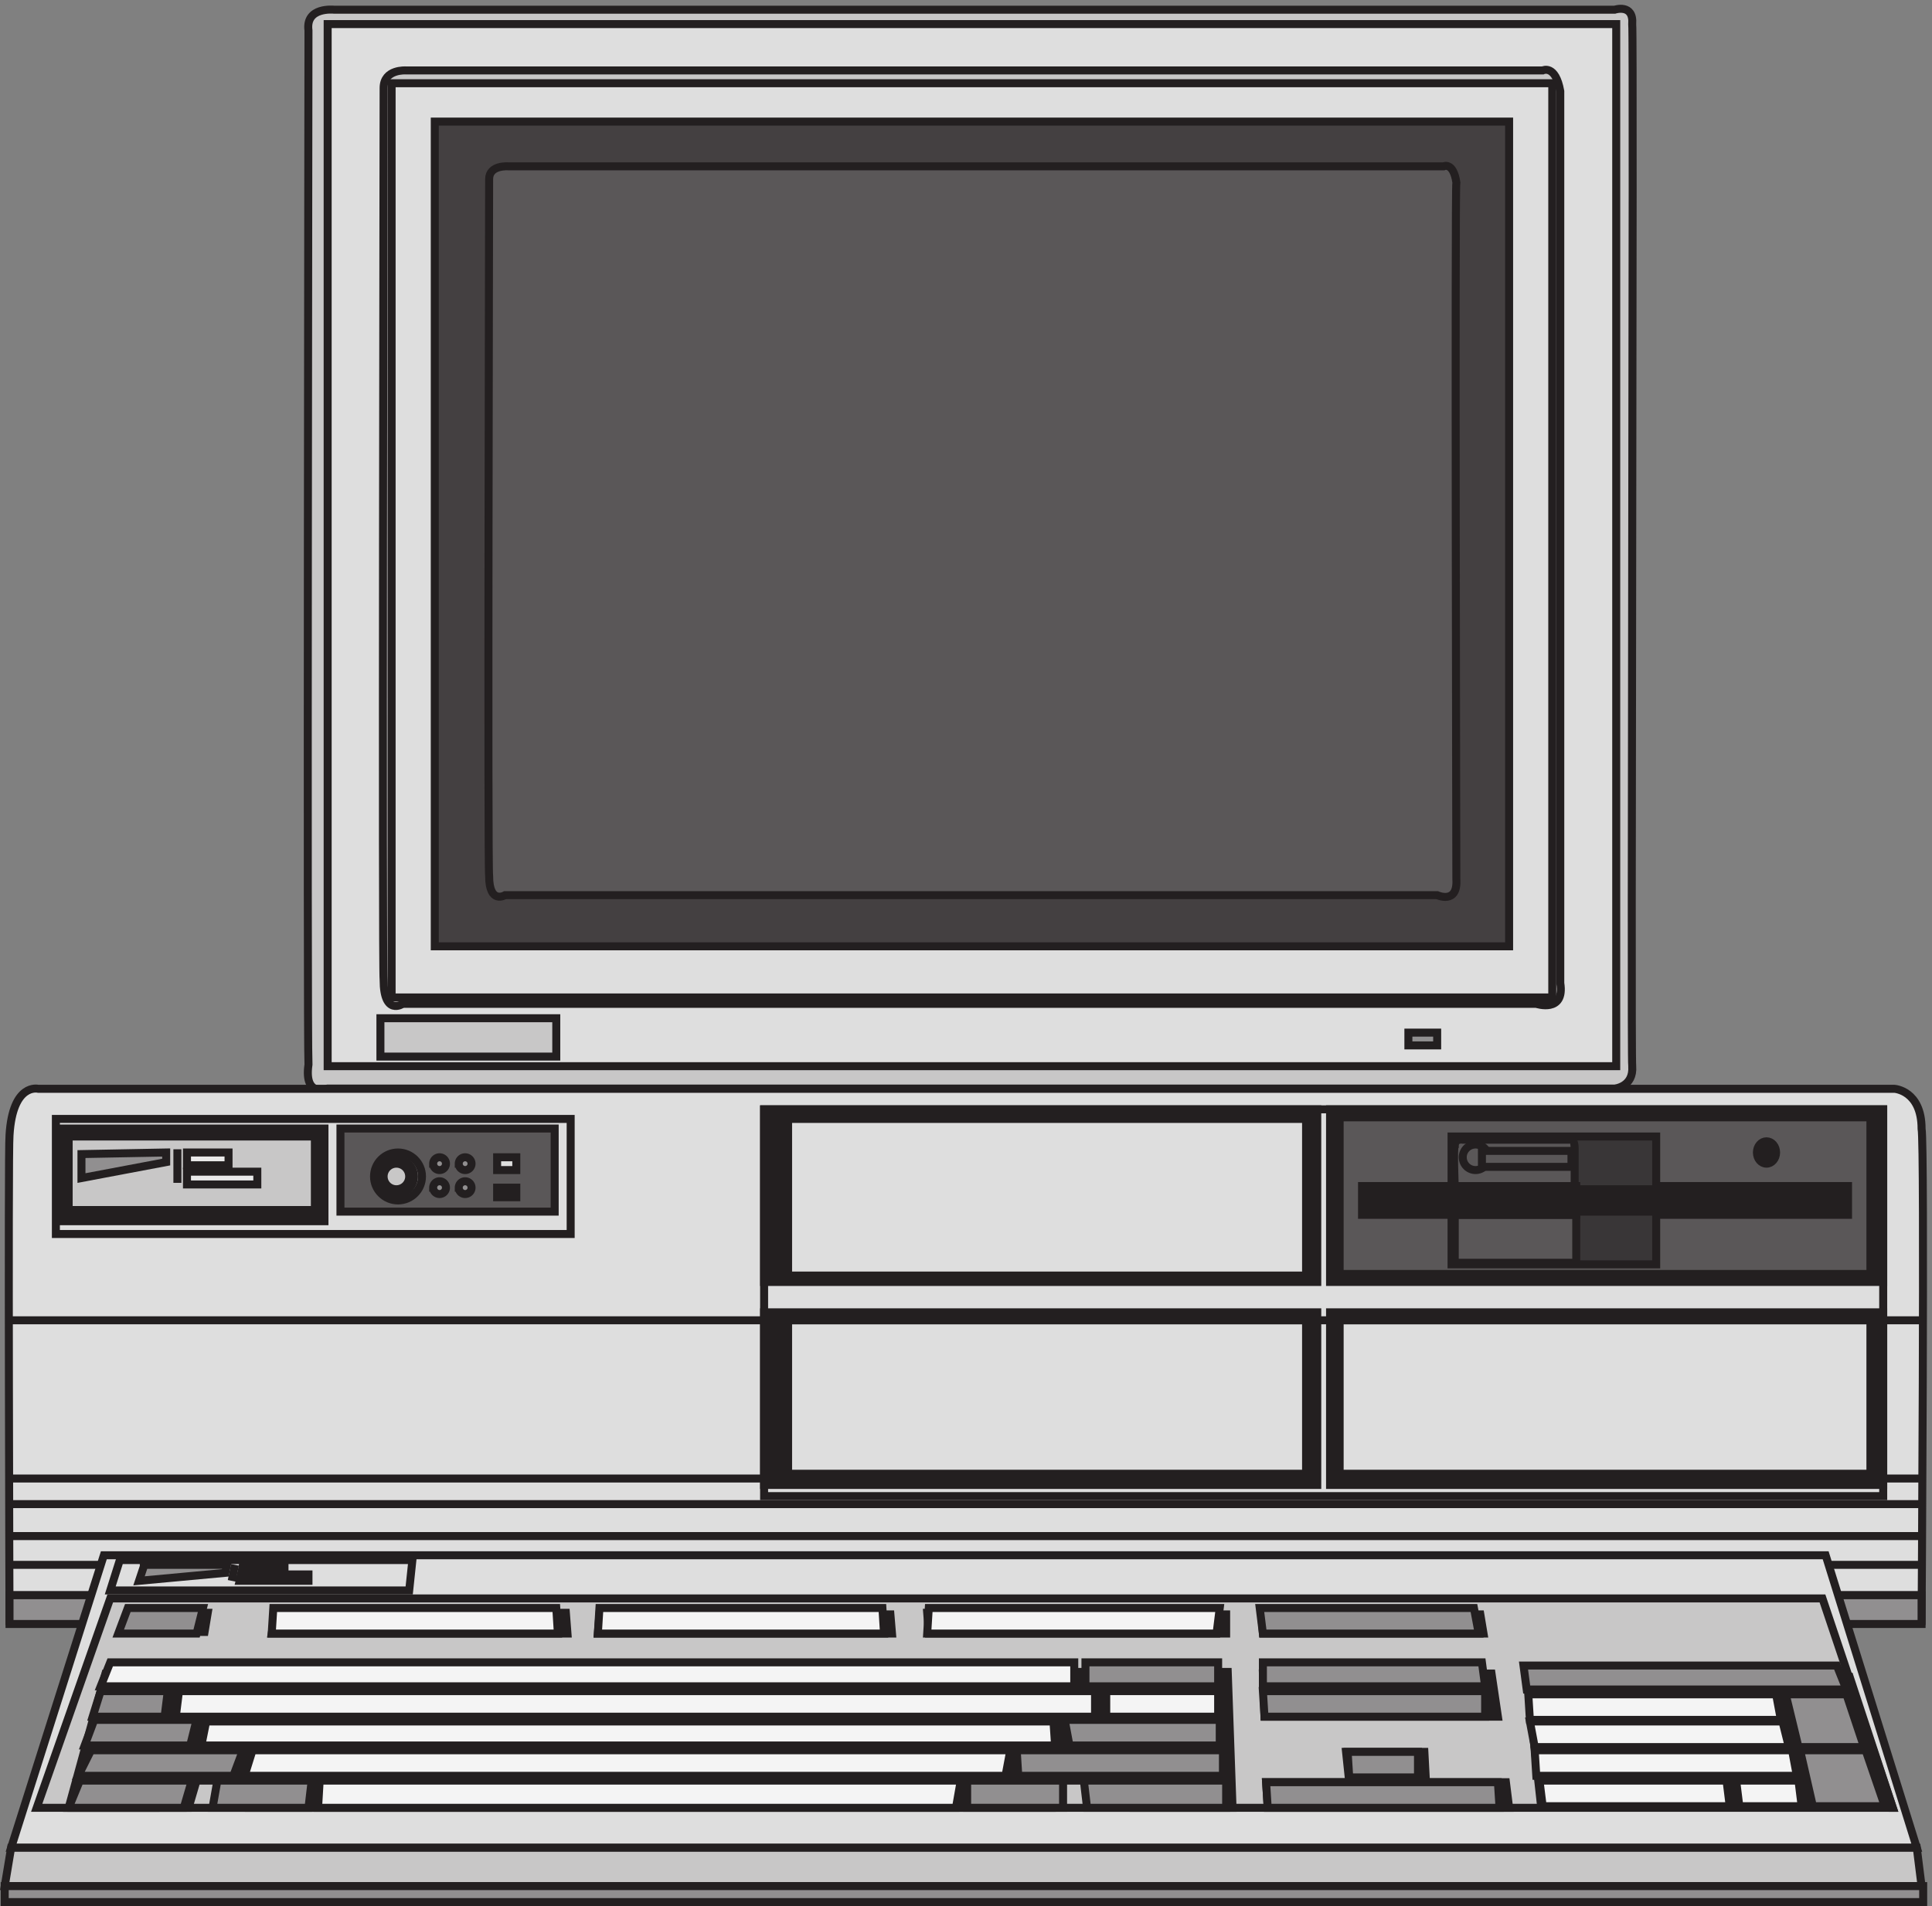<svg xmlns="http://www.w3.org/2000/svg" xml:space="preserve" width="241.09" height="237.918"><rect width="100%" height="100%" fill="#808080" stroke="none"/><path d="M312.332 1779.79s-27 3-24-19.5c0-28.5-1.5-940.501 0-970.501-4.5-31.5 18-22.5 18-22.5H1513.84s18 1.5 16.5 21c-1.5 7.5 1.5 967.501 0 978.001 1.5 19.5-16.5 13.5-16.5 13.5H313.832" style="fill:#c8c7c7;fill-opacity:1;fill-rule:evenodd;stroke:none" transform="matrix(.133 0 0 -.133 .146 237.924)"/><path d="M312.332 1779.79s-27 3-24-19.5c0-28.5-1.5-940.501 0-970.501-4.5-31.5 18-22.5 18-22.5H1513.84s18 1.5 16.5 21c-1.5 7.5 1.5 967.501 0 978.001 1.5 19.5-16.5 13.5-16.5 13.5H313.832Z" style="fill:none;stroke:#231f20;stroke-width:7.5;stroke-linecap:butt;stroke-linejoin:miter;stroke-miterlimit:10;stroke-dasharray:none;stroke-opacity:1" transform="matrix(.133 0 0 -.133 .146 237.924)"/><path d="M306.332 1766.29H1515.33V788.289H306.332v978.001" style="fill:#dedede;fill-opacity:1;fill-rule:evenodd;stroke:none" transform="matrix(.133 0 0 -.133 .146 237.924)"/><path d="M306.332 1766.29H1515.33V788.289H306.332Z" style="fill:none;stroke:#231f20;stroke-width:7.5;stroke-linecap:butt;stroke-linejoin:miter;stroke-miterlimit:10;stroke-dasharray:none;stroke-opacity:1" transform="matrix(.133 0 0 -.133 .146 237.924)"/><path d="M379.832 1722.8s-21 1.5-21-16.5c0-34.5-1.5-825.003 0-837.003 0-34.5 18-22.5 18-22.5H1440.34s27-9 22.5 19.5V1703.3c-4.5 25.5-16.5 19.5-16.5 19.5H391.832" style="fill:#c8c7c7;fill-opacity:1;fill-rule:evenodd;stroke:none" transform="matrix(.133 0 0 -.133 .146 237.924)"/><path d="M379.832 1722.8s-21 1.5-21-16.5c0-34.5-1.5-825.003 0-837.003 0-34.5 18-22.5 18-22.5H1440.34s27-9 22.5 19.5V1703.3c-4.5 25.5-16.5 19.5-16.5 19.5H391.832Z" style="fill:none;stroke:#231f20;stroke-width:7.5;stroke-linecap:butt;stroke-linejoin:miter;stroke-miterlimit:10;stroke-dasharray:none;stroke-opacity:1" transform="matrix(.133 0 0 -.133 .146 237.924)"/><path d="M366.332 1710.79H1455.33V852.789H366.332v858.001" style="fill:#dedede;fill-opacity:1;fill-rule:evenodd;stroke:none" transform="matrix(.133 0 0 -.133 .146 237.924)"/><path d="M366.332 1710.79H1455.33V852.789H366.332Z" style="fill:none;stroke:#231f20;stroke-width:7.5;stroke-linecap:butt;stroke-linejoin:miter;stroke-miterlimit:10;stroke-dasharray:none;stroke-opacity:1" transform="matrix(.133 0 0 -.133 .146 237.924)"/><path d="M406.832 1674.79H1414.83V900.789H406.832v774.001" style="fill:#444041;fill-opacity:1;fill-rule:evenodd;stroke:none" transform="matrix(.133 0 0 -.133 .146 237.924)"/><path d="M406.832 1674.79H1414.83V900.789H406.832Z" style="fill:none;stroke:#231f20;stroke-width:7.5;stroke-linecap:butt;stroke-linejoin:miter;stroke-miterlimit:10;stroke-dasharray:none;stroke-opacity:1" transform="matrix(.133 0 0 -.133 .146 237.924)"/><path d="M355.832 833.293h165v-36h-165v36" style="fill:#c8c7c7;fill-opacity:1;fill-rule:evenodd;stroke:none" transform="matrix(.133 0 0 -.133 .146 237.924)"/><path d="M355.832 833.293h165v-36h-165z" style="fill:none;stroke:#231f20;stroke-width:7.5;stroke-linecap:butt;stroke-linejoin:miter;stroke-miterlimit:10;stroke-dasharray:none;stroke-opacity:1" transform="matrix(.133 0 0 -.133 .146 237.924)"/><path d="M1320.33 819.793h27v-12h-27v12" style="fill:#918f90;fill-opacity:1;fill-rule:evenodd;stroke:none" transform="matrix(.133 0 0 -.133 .146 237.924)"/><path d="M1320.33 819.793h27v-12h-27z" style="fill:none;stroke:#231f20;stroke-width:7.5;stroke-linecap:butt;stroke-linejoin:miter;stroke-miterlimit:10;stroke-dasharray:none;stroke-opacity:1" transform="matrix(.133 0 0 -.133 .146 237.924)"/><path d="M475.832 1632.79s-18 1.5-18-12c0-28.5-1.5-645.001 0-653.997 0-27.004 15-18 15-18h874.508s19.5-9.004 18 15c0 4.496-1.5 649.497 0 653.997-3 19.5-12 15-12 15H483.332" style="fill:#5a5758;fill-opacity:1;fill-rule:evenodd;stroke:none" transform="matrix(.133 0 0 -.133 .146 237.924)"/><path d="M475.832 1632.79s-18 1.5-18-12c0-28.5-1.5-645.001 0-653.997 0-27.004 15-18 15-18h874.508s19.5-9.004 18 15c0 4.496-1.5 649.497 0 653.997-3 19.5-12 15-12 15H483.332Z" style="fill:none;stroke:#231f20;stroke-width:7.5;stroke-linecap:butt;stroke-linejoin:miter;stroke-miterlimit:10;stroke-dasharray:none;stroke-opacity:1" transform="matrix(.133 0 0 -.133 .146 237.924)"/><path d="M34.832 767.066s-24 6-27-43.5c-1.5-15 0-456 0-456H1801.84s3 447 0 462c0 36-25.5 37.5-25.5 37.5H57.332" style="fill:#dedede;fill-opacity:1;fill-rule:evenodd;stroke:none" transform="matrix(.133 0 0 -.133 .146 237.924)"/><path d="M34.832 767.066s-24 6-27-43.5c-1.5-15 0-456 0-456H1801.84s3 447 0 462c0 36-25.5 37.5-25.5 37.5H57.332Z" style="fill:none;stroke:#231f20;stroke-width:7.5;stroke-linecap:butt;stroke-linejoin:miter;stroke-miterlimit:10;stroke-dasharray:none;stroke-opacity:1" transform="matrix(.133 0 0 -.133 .146 237.924)"/><path d="M715.832 747.793H1765.83v-363H715.832v363" style="fill:#dedede;fill-opacity:1;fill-rule:evenodd;stroke:none" transform="matrix(.133 0 0 -.133 .146 237.924)"/><path d="M715.832 747.793H1765.83v-363H715.832Z" style="fill:none;stroke:#231f20;stroke-width:7.5;stroke-linecap:butt;stroke-linejoin:miter;stroke-miterlimit:10;stroke-dasharray:none;stroke-opacity:1" transform="matrix(.133 0 0 -.133 .146 237.924)"/><path d="M715.832 747.793h518.998v-162H715.832v162" style="fill:#231f20;fill-opacity:1;fill-rule:evenodd;stroke:none" transform="matrix(.133 0 0 -.133 .146 237.924)"/><path d="M715.832 747.793h518.998v-162H715.832Z" style="fill:none;stroke:#231f20;stroke-width:7.5;stroke-linecap:butt;stroke-linejoin:miter;stroke-miterlimit:10;stroke-dasharray:none;stroke-opacity:1" transform="matrix(.133 0 0 -.133 .146 237.924)"/><path d="M715.832 557.293h518.998v-162H715.832v162" style="fill:#231f20;fill-opacity:1;fill-rule:evenodd;stroke:none" transform="matrix(.133 0 0 -.133 .146 237.924)"/><path d="M715.832 557.293h518.998v-162H715.832Z" style="fill:none;stroke:#231f20;stroke-width:7.5;stroke-linecap:butt;stroke-linejoin:miter;stroke-miterlimit:10;stroke-dasharray:none;stroke-opacity:1" transform="matrix(.133 0 0 -.133 .146 237.924)"/><path d="M1246.83 557.293h519v-162h-519v162" style="fill:#231f20;fill-opacity:1;fill-rule:evenodd;stroke:none" transform="matrix(.133 0 0 -.133 .146 237.924)"/><path d="M1246.83 557.293h519v-162h-519z" style="fill:none;stroke:#231f20;stroke-width:7.5;stroke-linecap:butt;stroke-linejoin:miter;stroke-miterlimit:10;stroke-dasharray:none;stroke-opacity:1" transform="matrix(.133 0 0 -.133 .146 237.924)"/><path d="M1246.83 747.793h519v-162h-519v162" style="fill:#231f20;fill-opacity:1;fill-rule:evenodd;stroke:none" transform="matrix(.133 0 0 -.133 .146 237.924)"/><path d="M1246.83 747.793h519v-162h-519z" style="fill:none;stroke:#231f20;stroke-width:7.5;stroke-linecap:butt;stroke-linejoin:miter;stroke-miterlimit:10;stroke-dasharray:none;stroke-opacity:1" transform="matrix(.133 0 0 -.133 .146 237.924)"/><path d="M1255.83 549.793h498v-144h-498v144" style="fill:#dedede;fill-opacity:1;fill-rule:evenodd;stroke:none" transform="matrix(.133 0 0 -.133 .146 237.924)"/><path d="M1255.83 549.793h498v-144h-498z" style="fill:none;stroke:#231f20;stroke-width:7.5;stroke-linecap:butt;stroke-linejoin:miter;stroke-miterlimit:10;stroke-dasharray:none;stroke-opacity:1" transform="matrix(.133 0 0 -.133 .146 237.924)"/><path d="M738.332 549.793h485.998v-144H738.332v144" style="fill:#dedede;fill-opacity:1;fill-rule:evenodd;stroke:none" transform="matrix(.133 0 0 -.133 .146 237.924)"/><path d="M738.332 549.793h485.998v-144H738.332Z" style="fill:none;stroke:#231f20;stroke-width:7.5;stroke-linecap:butt;stroke-linejoin:miter;stroke-miterlimit:10;stroke-dasharray:none;stroke-opacity:1" transform="matrix(.133 0 0 -.133 .146 237.924)"/><path d="M738.332 738.793h485.998v-147H738.332v147" style="fill:#dedede;fill-opacity:1;fill-rule:evenodd;stroke:none" transform="matrix(.133 0 0 -.133 .146 237.924)"/><path d="M738.332 738.793h485.998v-147H738.332Z" style="fill:none;stroke:#231f20;stroke-width:7.5;stroke-linecap:butt;stroke-linejoin:miter;stroke-miterlimit:10;stroke-dasharray:none;stroke-opacity:1" transform="matrix(.133 0 0 -.133 .146 237.924)"/><path d="M1255.83 740.293h498v-147h-498v147" style="fill:#5a5758;fill-opacity:1;fill-rule:evenodd;stroke:none" transform="matrix(.133 0 0 -.133 .146 237.924)"/><path d="M1255.83 740.293h498v-147h-498zm-1204.498-1.5h483v-108h-483z" style="fill:none;stroke:#231f20;stroke-width:7.5;stroke-linecap:butt;stroke-linejoin:miter;stroke-miterlimit:10;stroke-dasharray:none;stroke-opacity:1" transform="matrix(.133 0 0 -.133 .146 237.924)"/><path d="M1276.83 675.793h456v-27h-456v27" style="fill:#231f20;fill-opacity:1;fill-rule:evenodd;stroke:none" transform="matrix(.133 0 0 -.133 .146 237.924)"/><path d="M1276.83 675.793h456v-27h-456z" style="fill:none;stroke:#231f20;stroke-width:7.5;stroke-linecap:butt;stroke-linejoin:miter;stroke-miterlimit:10;stroke-dasharray:none;stroke-opacity:1" transform="matrix(.133 0 0 -.133 .146 237.924)"/><path d="M1665.33 707.293c0-5.801-4.03-10.5-9-10.5s-9 4.699-9 10.5 4.03 10.5 9 10.5 9-4.699 9-10.5" style="fill:#231f20;fill-opacity:1;fill-rule:evenodd;stroke:none" transform="matrix(.133 0 0 -.133 .146 237.924)"/><path d="M1665.33 707.293c0-5.801-4.03-10.5-9-10.5s-9 4.699-9 10.5 4.03 10.5 9 10.5 9-4.699 9-10.5z" style="fill:none;stroke:#231f20;stroke-width:7.5;stroke-linecap:butt;stroke-linejoin:miter;stroke-miterlimit:10;stroke-dasharray:none;stroke-opacity:1" transform="matrix(.133 0 0 -.133 .146 237.924)"/><path d="M1360.83 722.293h192v-120h-192v120" style="fill:#393637;fill-opacity:1;fill-rule:evenodd;stroke:none" transform="matrix(.133 0 0 -.133 .146 237.924)"/><path d="M1360.83 722.293h192v-120h-192z" style="fill:none;stroke:#231f20;stroke-width:7.5;stroke-linecap:butt;stroke-linejoin:miter;stroke-miterlimit:10;stroke-dasharray:none;stroke-opacity:1" transform="matrix(.133 0 0 -.133 .146 237.924)"/><path d="M1363.83 648.793h114v-45h-114v45" style="fill:#5a5758;fill-opacity:1;fill-rule:evenodd;stroke:none" transform="matrix(.133 0 0 -.133 .146 237.924)"/><path d="M1363.83 648.793h114v-45h-114z" style="fill:none;stroke:#231f20;stroke-width:7.5;stroke-linecap:butt;stroke-linejoin:miter;stroke-miterlimit:10;stroke-dasharray:none;stroke-opacity:1" transform="matrix(.133 0 0 -.133 .146 237.924)"/><path d="M1360.83 675.793h117v-27h-117v27" style="fill:#231f20;fill-opacity:1;fill-rule:evenodd;stroke:none" transform="matrix(.133 0 0 -.133 .146 237.924)"/><path d="M1360.83 675.793h117v-27h-117z" style="fill:none;stroke:#231f20;stroke-width:7.5;stroke-linecap:butt;stroke-linejoin:miter;stroke-miterlimit:10;stroke-dasharray:none;stroke-opacity:1" transform="matrix(.133 0 0 -.133 .146 237.924)"/><path d="M1476.33 672.793h75v-21h-75v21" style="fill:#231f20;fill-opacity:1;fill-rule:evenodd;stroke:none" transform="matrix(.133 0 0 -.133 .146 237.924)"/><path d="M1476.33 672.793h75v-21h-75z" style="fill:none;stroke:#231f20;stroke-width:7.5;stroke-linecap:butt;stroke-linejoin:miter;stroke-miterlimit:10;stroke-dasharray:none;stroke-opacity:1" transform="matrix(.133 0 0 -.133 .146 237.924)"/><path d="M1371.34 719.293s-7.5 1.5-7.5-6c-1.5-1.5 0-37.5 0-37.5h112.5v34.5c0 13.5-6 9-6 9h-94.5" style="fill:#5a5758;fill-opacity:1;fill-rule:evenodd;stroke:none" transform="matrix(.133 0 0 -.133 .146 237.924)"/><path d="M1371.34 719.293s-7.5 1.5-7.5-6c-1.5-1.5 0-37.5 0-37.5h112.5v34.5c0 13.5-6 9-6 9h-94.5z" style="fill:none;stroke:#231f20;stroke-width:7.5;stroke-linecap:butt;stroke-linejoin:miter;stroke-miterlimit:10;stroke-dasharray:none;stroke-opacity:1" transform="matrix(.133 0 0 -.133 .146 237.924)"/><path d="M1395.33 702.793c0-6.629-5.37-12-12-12s-12 5.371-12 12 5.37 12 12 12 12-5.371 12-12" style="fill:#5a5758;fill-opacity:1;fill-rule:evenodd;stroke:none" transform="matrix(.133 0 0 -.133 .146 237.924)"/><path d="M1395.33 702.793c0-6.629-5.37-12-12-12s-12 5.371-12 12 5.37 12 12 12 12-5.371 12-12z" style="fill:none;stroke:#231f20;stroke-width:7.5;stroke-linecap:butt;stroke-linejoin:miter;stroke-miterlimit:10;stroke-dasharray:none;stroke-opacity:1" transform="matrix(.133 0 0 -.133 .146 237.924)"/><path d="M1389.33 708.793h84v-15h-84v15" style="fill:#5a5758;fill-opacity:1;fill-rule:evenodd;stroke:none" transform="matrix(.133 0 0 -.133 .146 237.924)"/><path d="M1389.33 708.793h84v-15h-84zm-1381.498-159H1804.83M7.832 401.293h708m1048.498 0h37.5m-1793.998-24H1801.83m-1793.998-30H1801.83m-1793.998-27H1801.83M7.832 291.793H1801.83" style="fill:none;stroke:#231f20;stroke-width:7.5;stroke-linecap:butt;stroke-linejoin:miter;stroke-miterlimit:10;stroke-dasharray:none;stroke-opacity:1" transform="matrix(.133 0 0 -.133 .146 237.924)"/><path d="M7.832 291.793H1801.83v-27H7.832v27" style="fill:#918f90;fill-opacity:1;fill-rule:evenodd;stroke:none" transform="matrix(.133 0 0 -.133 .146 237.924)"/><path d="M7.832 291.793H1801.83v-27H7.832Z" style="fill:none;stroke:#231f20;stroke-width:7.5;stroke-linecap:butt;stroke-linejoin:miter;stroke-miterlimit:10;stroke-dasharray:none;stroke-opacity:1" transform="matrix(.133 0 0 -.133 .146 237.924)"/><path d="M57.332 729.793h246v-87h-246v87" style="fill:#231f20;fill-opacity:1;fill-rule:evenodd;stroke:none" transform="matrix(.133 0 0 -.133 .146 237.924)"/><path d="M57.332 729.793h246v-87h-246z" style="fill:none;stroke:#231f20;stroke-width:7.5;stroke-linecap:butt;stroke-linejoin:miter;stroke-miterlimit:10;stroke-dasharray:none;stroke-opacity:1" transform="matrix(.133 0 0 -.133 .146 237.924)"/><path d="M63.332 722.293h231v-69h-231v69" style="fill:#c8c7c7;fill-opacity:1;fill-rule:evenodd;stroke:none" transform="matrix(.133 0 0 -.133 .146 237.924)"/><path d="M63.332 722.293h231v-69h-231z" style="fill:none;stroke:#231f20;stroke-width:7.5;stroke-linecap:butt;stroke-linejoin:miter;stroke-miterlimit:10;stroke-dasharray:none;stroke-opacity:1" transform="matrix(.133 0 0 -.133 .146 237.924)"/><path d="M318.332 729.793h201v-78h-201v78" style="fill:#5a5758;fill-opacity:1;fill-rule:evenodd;stroke:none" transform="matrix(.133 0 0 -.133 .146 237.924)"/><path d="M318.332 729.793h201v-78h-201z" style="fill:none;stroke:#231f20;stroke-width:7.5;stroke-linecap:butt;stroke-linejoin:miter;stroke-miterlimit:10;stroke-dasharray:none;stroke-opacity:1" transform="matrix(.133 0 0 -.133 .146 237.924)"/><path d="M394.832 684.793c0-12.426-10.07-22.5-22.5-22.5-12.426 0-22.5 10.074-22.5 22.5s10.074 22.5 22.5 22.5c12.43 0 22.5-10.074 22.5-22.5" style="fill:#c8c7c7;fill-opacity:1;fill-rule:evenodd;stroke:none" transform="matrix(.133 0 0 -.133 .146 237.924)"/><path d="M394.832 684.793c0-12.426-10.07-22.5-22.5-22.5-12.426 0-22.5 10.074-22.5 22.5s10.074 22.5 22.5 22.5c12.43 0 22.5-10.074 22.5-22.5z" style="fill:none;stroke:#231f20;stroke-width:7.5;stroke-linecap:butt;stroke-linejoin:miter;stroke-miterlimit:10;stroke-dasharray:none;stroke-opacity:1" transform="matrix(.133 0 0 -.133 .146 237.924)"/><path d="M387.332 684.793c0-9.113-7.387-16.5-16.5-16.5s-16.5 7.387-16.5 16.5 7.387 16.5 16.5 16.5 16.5-7.387 16.5-16.5" style="fill:#231f20;fill-opacity:1;fill-rule:evenodd;stroke:none" transform="matrix(.133 0 0 -.133 .146 237.924)"/><path d="M387.332 684.793c0-9.113-7.387-16.5-16.5-16.5s-16.5 7.387-16.5 16.5 7.387 16.5 16.5 16.5 16.5-7.387 16.5-16.5z" style="fill:none;stroke:#231f20;stroke-width:7.5;stroke-linecap:butt;stroke-linejoin:miter;stroke-miterlimit:10;stroke-dasharray:none;stroke-opacity:1" transform="matrix(.133 0 0 -.133 .146 237.924)"/><path d="M382.832 684.793c0-6.629-5.371-12-12-12-6.625 0-12 5.371-12 12s5.375 12 12 12c6.629 0 12-5.371 12-12" style="fill:#c8c7c7;fill-opacity:1;fill-rule:evenodd;stroke:none" transform="matrix(.133 0 0 -.133 .146 237.924)"/><path d="M382.832 684.793c0-6.629-5.371-12-12-12-6.625 0-12 5.371-12 12s5.375 12 12 12c6.629 0 12-5.371 12-12z" style="fill:none;stroke:#231f20;stroke-width:7.5;stroke-linecap:butt;stroke-linejoin:miter;stroke-miterlimit:10;stroke-dasharray:none;stroke-opacity:1" transform="matrix(.133 0 0 -.133 .146 237.924)"/><path d="M465.332 702.793h18v-12h-18v12" style="fill:#dedede;fill-opacity:1;fill-rule:evenodd;stroke:none" transform="matrix(.133 0 0 -.133 .146 237.924)"/><path d="M465.332 702.793h18v-12h-18z" style="fill:none;stroke:#231f20;stroke-width:7.5;stroke-linecap:butt;stroke-linejoin:miter;stroke-miterlimit:10;stroke-dasharray:none;stroke-opacity:1" transform="matrix(.133 0 0 -.133 .146 237.924)"/><path d="M465.332 674.293h18v-9h-18v9" style="fill:#231f20;fill-opacity:1;fill-rule:evenodd;stroke:none" transform="matrix(.133 0 0 -.133 .146 237.924)"/><path d="M465.332 674.293h18v-9h-18z" style="fill:none;stroke:#231f20;stroke-width:7.5;stroke-linecap:butt;stroke-linejoin:miter;stroke-miterlimit:10;stroke-dasharray:none;stroke-opacity:1" transform="matrix(.133 0 0 -.133 .146 237.924)"/><path d="M417.332 696.793c0-3.313-2.684-6-6-6-3.312 0-6 2.687-6 6a6 6 0 1 0 12 0" style="fill:#918f90;fill-opacity:1;fill-rule:evenodd;stroke:none" transform="matrix(.133 0 0 -.133 .146 237.924)"/><path d="M417.332 696.793c0-3.313-2.684-6-6-6-3.312 0-6 2.687-6 6a6 6 0 1 0 12 0z" style="fill:none;stroke:#231f20;stroke-width:7.5;stroke-linecap:butt;stroke-linejoin:miter;stroke-miterlimit:10;stroke-dasharray:none;stroke-opacity:1" transform="matrix(.133 0 0 -.133 .146 237.924)"/><path d="M441.332 696.793c0-3.313-2.684-6-6-6-3.312 0-6 2.687-6 6a6 6 0 1 0 12 0" style="fill:#918f90;fill-opacity:1;fill-rule:evenodd;stroke:none" transform="matrix(.133 0 0 -.133 .146 237.924)"/><path d="M441.332 696.793c0-3.313-2.684-6-6-6-3.312 0-6 2.687-6 6a6 6 0 1 0 12 0z" style="fill:none;stroke:#231f20;stroke-width:7.5;stroke-linecap:butt;stroke-linejoin:miter;stroke-miterlimit:10;stroke-dasharray:none;stroke-opacity:1" transform="matrix(.133 0 0 -.133 .146 237.924)"/><path d="M441.332 674.293c0-3.313-2.684-6-6-6-3.312 0-6 2.687-6 6a6 6 0 1 0 12 0" style="fill:#918f90;fill-opacity:1;fill-rule:evenodd;stroke:none" transform="matrix(.133 0 0 -.133 .146 237.924)"/><path d="M441.332 674.293c0-3.313-2.684-6-6-6-3.312 0-6 2.687-6 6a6 6 0 1 0 12 0z" style="fill:none;stroke:#231f20;stroke-width:7.5;stroke-linecap:butt;stroke-linejoin:miter;stroke-miterlimit:10;stroke-dasharray:none;stroke-opacity:1" transform="matrix(.133 0 0 -.133 .146 237.924)"/><path d="M417.332 674.293c0-3.313-2.684-6-6-6-3.312 0-6 2.687-6 6a6 6 0 1 0 12 0" style="fill:#918f90;fill-opacity:1;fill-rule:evenodd;stroke:none" transform="matrix(.133 0 0 -.133 .146 237.924)"/><path d="M417.332 674.293c0-3.313-2.684-6-6-6-3.312 0-6 2.687-6 6a6 6 0 1 0 12 0z" style="fill:none;stroke:#231f20;stroke-width:7.5;stroke-linecap:butt;stroke-linejoin:miter;stroke-miterlimit:10;stroke-dasharray:none;stroke-opacity:1" transform="matrix(.133 0 0 -.133 .146 237.924)"/><path d="M75.332 702.793v-19.5l79.5 15v9l-79.5-1.5" style="fill:#918f90;fill-opacity:1;fill-rule:evenodd;stroke:none" transform="matrix(.133 0 0 -.133 .146 237.924)"/><path d="M75.332 702.793v-19.5l79.5 15v9l-79.5-1.5zm90 7.5v-31.5" style="fill:none;stroke:#231f20;stroke-width:7.5;stroke-linecap:butt;stroke-linejoin:miter;stroke-miterlimit:10;stroke-dasharray:none;stroke-opacity:1" transform="matrix(.133 0 0 -.133 .146 237.924)"/><path d="M174.332 707.293h39v-12h-39v12" style="fill:#e9e9e9;fill-opacity:1;fill-rule:evenodd;stroke:none" transform="matrix(.133 0 0 -.133 .146 237.924)"/><path d="M174.332 707.293h39v-12h-39z" style="fill:none;stroke:#231f20;stroke-width:7.5;stroke-linecap:butt;stroke-linejoin:miter;stroke-miterlimit:10;stroke-dasharray:none;stroke-opacity:1" transform="matrix(.133 0 0 -.133 .146 237.924)"/><path d="M174.332 689.293h66v-12h-66v12" style="fill:#e9e9e9;fill-opacity:1;fill-rule:evenodd;stroke:none" transform="matrix(.133 0 0 -.133 .146 237.924)"/><path d="M174.332 689.293h66v-12h-66z" style="fill:none;stroke:#231f20;stroke-width:7.5;stroke-linecap:butt;stroke-linejoin:miter;stroke-miterlimit:10;stroke-dasharray:none;stroke-opacity:1" transform="matrix(.133 0 0 -.133 .146 237.924)"/><path d="M99.332 329.293H1711.83l85.5-274.5H9.332l87 274.5" style="fill:#dedede;fill-opacity:1;fill-rule:evenodd;stroke:none" transform="matrix(.133 0 0 -.133 .146 237.924)"/><path d="M99.332 329.293H1711.83l85.5-274.5H9.332l87 274.5z" style="fill:none;stroke:#231f20;stroke-width:7.5;stroke-linecap:butt;stroke-linejoin:miter;stroke-miterlimit:10;stroke-dasharray:none;stroke-opacity:1" transform="matrix(.133 0 0 -.133 .146 237.924)"/><path d="M102.332 288.793H1708.83l66-196.5H33.332l69 196.5" style="fill:#c8c7c7;fill-opacity:1;fill-rule:evenodd;stroke:none" transform="matrix(.133 0 0 -.133 .146 237.924)"/><path d="M102.332 288.793H1708.83l66-196.5H33.332Z" style="fill:none;stroke:#231f20;stroke-width:7.5;stroke-linecap:butt;stroke-linejoin:miter;stroke-miterlimit:10;stroke-dasharray:none;stroke-opacity:1" transform="matrix(.133 0 0 -.133 .146 237.924)"/><path d="m78.332 117.793-10.5-25.5h108l7.5 25.5h-103.5" style="fill:#231f20;fill-opacity:1;fill-rule:evenodd;stroke:none" transform="matrix(.133 0 0 -.133 .146 237.924)"/><path d="m78.332 117.793-10.5-25.5h108l7.5 25.5h-103.5z" style="fill:none;stroke:#231f20;stroke-width:7.5;stroke-linecap:butt;stroke-linejoin:miter;stroke-miterlimit:10;stroke-dasharray:none;stroke-opacity:1" transform="matrix(.133 0 0 -.133 .146 237.924)"/><path d="m561.332 273.793-1.5-18h276l-1.5 18h-264" style="fill:#231f20;fill-opacity:1;fill-rule:evenodd;stroke:none" transform="matrix(.133 0 0 -.133 .146 237.924)"/><path d="m561.332 273.793-1.5-18h276l-1.5 18h-264z" style="fill:none;stroke:#231f20;stroke-width:7.5;stroke-linecap:butt;stroke-linejoin:miter;stroke-miterlimit:10;stroke-dasharray:none;stroke-opacity:1" transform="matrix(.133 0 0 -.133 .146 237.924)"/><path d="m256.832 273.793-3-18h277.5l-1.5 19.5-264-1.5" style="fill:#231f20;fill-opacity:1;fill-rule:evenodd;stroke:none" transform="matrix(.133 0 0 -.133 .146 237.924)"/><path d="m256.832 273.793-3-18h277.5l-1.5 19.5-264-1.5z" style="fill:none;stroke:#231f20;stroke-width:7.5;stroke-linecap:butt;stroke-linejoin:miter;stroke-miterlimit:10;stroke-dasharray:none;stroke-opacity:1" transform="matrix(.133 0 0 -.133 .146 237.924)"/><path d="m126.332 275.293-12-18h76.5l3 18h-58.5" style="fill:#231f20;fill-opacity:1;fill-rule:evenodd;stroke:none" transform="matrix(.133 0 0 -.133 .146 237.924)"/><path d="m126.332 275.293-12-18h76.5l3 18h-58.5z" style="fill:none;stroke:#231f20;stroke-width:7.5;stroke-linecap:butt;stroke-linejoin:miter;stroke-miterlimit:10;stroke-dasharray:none;stroke-opacity:1" transform="matrix(.133 0 0 -.133 .146 237.924)"/><path d="m1431.33 215.293 13.5-121.5 330-1.5-40.5 123h-289.5" style="fill:#231f20;fill-opacity:1;fill-rule:evenodd;stroke:none" transform="matrix(.133 0 0 -.133 .146 237.924)"/><path d="m1431.33 215.293 13.5-121.5 330-1.5-40.5 123h-289.5z" style="fill:none;stroke:#231f20;stroke-width:7.5;stroke-linecap:butt;stroke-linejoin:miter;stroke-miterlimit:10;stroke-dasharray:none;stroke-opacity:1" transform="matrix(.133 0 0 -.133 .146 237.924)"/><path d="m1188.33 92.293-1.5 24h78l-3 28.5h73.5l1.5-28.5h75l3-24h-219" style="fill:#231f20;fill-opacity:1;fill-rule:evenodd;stroke:none" transform="matrix(.133 0 0 -.133 .146 237.924)"/><path d="m1188.33 92.293-1.5 24h78l-3 28.5h73.5l1.5-28.5h75l3-24h-219z" style="fill:none;stroke:#231f20;stroke-width:7.5;stroke-linecap:butt;stroke-linejoin:miter;stroke-miterlimit:10;stroke-dasharray:none;stroke-opacity:1" transform="matrix(.133 0 0 -.133 .146 237.924)"/><path d="m1186.83 116.293 1.5-24h217.5l-1.5 24h-213" style="fill:#918f90;fill-opacity:1;fill-rule:evenodd;stroke:none" transform="matrix(.133 0 0 -.133 .146 237.924)"/><path d="m1186.83 116.293 1.5-24h217.5l-1.5 24h-213z" style="fill:none;stroke:#231f20;stroke-width:7.5;stroke-linecap:butt;stroke-linejoin:miter;stroke-miterlimit:10;stroke-dasharray:none;stroke-opacity:1" transform="matrix(.133 0 0 -.133 .146 237.924)"/><path d="M1329.33 144.793v-24h-64.5l-1.5 24h57" style="fill:#918f90;fill-opacity:1;fill-rule:evenodd;stroke:none" transform="matrix(.133 0 0 -.133 .146 237.924)"/><path d="M1329.33 144.793v-24h-64.5l-1.5 24h57z" style="fill:none;stroke:#231f20;stroke-width:7.5;stroke-linecap:butt;stroke-linejoin:miter;stroke-miterlimit:10;stroke-dasharray:none;stroke-opacity:1" transform="matrix(.133 0 0 -.133 .146 237.924)"/><path d="m1630.83 93.793-3 24h58.5l3-24h-52.5" style="fill:#f4f4f4;fill-opacity:1;fill-rule:evenodd;stroke:none" transform="matrix(.133 0 0 -.133 .146 237.924)"/><path d="m1630.83 93.793-3 24h58.5l3-24h-52.5z" style="fill:none;stroke:#231f20;stroke-width:7.5;stroke-linecap:butt;stroke-linejoin:miter;stroke-miterlimit:10;stroke-dasharray:none;stroke-opacity:1" transform="matrix(.133 0 0 -.133 .146 237.924)"/><path d="m1440.33 122.293-1.5 24h241.5l4.5-24h-237" style="fill:#f4f4f4;fill-opacity:1;fill-rule:evenodd;stroke:none" transform="matrix(.133 0 0 -.133 .146 237.924)"/><path d="m1440.33 122.293-1.5 24h241.5l4.5-24h-237z" style="fill:none;stroke:#231f20;stroke-width:7.5;stroke-linecap:butt;stroke-linejoin:miter;stroke-miterlimit:10;stroke-dasharray:none;stroke-opacity:1" transform="matrix(.133 0 0 -.133 .146 237.924)"/><path d="m1434.33 174.793-1.5 24h232.5l4.5-24h-226.5" style="fill:#f4f4f4;fill-opacity:1;fill-rule:evenodd;stroke:none" transform="matrix(.133 0 0 -.133 .146 237.924)"/><path d="m1434.33 174.793-1.5 24h232.5l4.5-24h-226.5z" style="fill:none;stroke:#231f20;stroke-width:7.5;stroke-linecap:butt;stroke-linejoin:miter;stroke-miterlimit:10;stroke-dasharray:none;stroke-opacity:1" transform="matrix(.133 0 0 -.133 .146 237.924)"/><path d="m1431.33 203.293-3 22.5h294l9-22.5h-294" style="fill:#918f90;fill-opacity:1;fill-rule:evenodd;stroke:none" transform="matrix(.133 0 0 -.133 .146 237.924)"/><path d="m1431.33 203.293-3 22.5h294l9-22.5h-294z" style="fill:none;stroke:#231f20;stroke-width:7.5;stroke-linecap:butt;stroke-linejoin:miter;stroke-miterlimit:10;stroke-dasharray:none;stroke-opacity:1" transform="matrix(.133 0 0 -.133 .146 237.924)"/><path d="M1686.33 149.293h61.5l-16.5 49.5h-57l12-49.5" style="fill:#918f90;fill-opacity:1;fill-rule:evenodd;stroke:none" transform="matrix(.133 0 0 -.133 .146 237.924)"/><path d="M1686.33 149.293h61.5l-16.5 49.5h-57z" style="fill:none;stroke:#231f20;stroke-width:7.5;stroke-linecap:butt;stroke-linejoin:miter;stroke-miterlimit:10;stroke-dasharray:none;stroke-opacity:1" transform="matrix(.133 0 0 -.133 .146 237.924)"/><path d="m1699.83 93.793-12 52.5h61.5l18-52.5h-63" style="fill:#918f90;fill-opacity:1;fill-rule:evenodd;stroke:none" transform="matrix(.133 0 0 -.133 .146 237.924)"/><path d="m1699.83 93.793-12 52.5h61.5l18-52.5h-63z" style="fill:none;stroke:#231f20;stroke-width:7.5;stroke-linecap:butt;stroke-linejoin:miter;stroke-miterlimit:10;stroke-dasharray:none;stroke-opacity:1" transform="matrix(.133 0 0 -.133 .146 237.924)"/><path d="m1438.83 149.293-4.5 24h237l6-24h-234" style="fill:#f4f4f4;fill-opacity:1;fill-rule:evenodd;stroke:none" transform="matrix(.133 0 0 -.133 .146 237.924)"/><path d="m1438.83 149.293-4.5 24h237l6-24h-234z" style="fill:none;stroke:#231f20;stroke-width:7.5;stroke-linecap:butt;stroke-linejoin:miter;stroke-miterlimit:10;stroke-dasharray:none;stroke-opacity:1" transform="matrix(.133 0 0 -.133 .146 237.924)"/><path d="m1621.83 93.793-3 24h-175.5l3-24h175.5" style="fill:#f4f4f4;fill-opacity:1;fill-rule:evenodd;stroke:none" transform="matrix(.133 0 0 -.133 .146 237.924)"/><path d="m1621.83 93.793-3 24h-175.5l3-24z" style="fill:none;stroke:#231f20;stroke-width:7.5;stroke-linecap:butt;stroke-linejoin:miter;stroke-miterlimit:10;stroke-dasharray:none;stroke-opacity:1" transform="matrix(.133 0 0 -.133 .146 237.924)"/><path d="m1182.33 273.793 1.5-18h207l-3 18h-198" style="fill:#231f20;fill-opacity:1;fill-rule:evenodd;stroke:none" transform="matrix(.133 0 0 -.133 .146 237.924)"/><path d="m1182.33 273.793 1.5-18h207l-3 18h-198z" style="fill:none;stroke:#231f20;stroke-width:7.5;stroke-linecap:butt;stroke-linejoin:miter;stroke-miterlimit:10;stroke-dasharray:none;stroke-opacity:1" transform="matrix(.133 0 0 -.133 .146 237.924)"/><path d="m1183.83 255.793-3 24h201l4.5-24h-195" style="fill:#918f90;fill-opacity:1;fill-rule:evenodd;stroke:none" transform="matrix(.133 0 0 -.133 .146 237.924)"/><path d="m1183.83 255.793-3 24h201l4.5-24h-195z" style="fill:none;stroke:#231f20;stroke-width:7.5;stroke-linecap:butt;stroke-linejoin:miter;stroke-miterlimit:10;stroke-dasharray:none;stroke-opacity:1" transform="matrix(.133 0 0 -.133 .146 237.924)"/><path d="m868.832 275.293 1.5-19.5h278.998v18l-271.498 1.5" style="fill:#231f20;fill-opacity:1;fill-rule:evenodd;stroke:none" transform="matrix(.133 0 0 -.133 .146 237.924)"/><path d="m868.832 275.293 1.5-19.5h278.998v18l-271.498 1.5z" style="fill:none;stroke:#231f20;stroke-width:7.5;stroke-linecap:butt;stroke-linejoin:miter;stroke-miterlimit:10;stroke-dasharray:none;stroke-opacity:1" transform="matrix(.133 0 0 -.133 .146 237.924)"/><path d="m868.832 255.793 1.5 24h272.998l-3-24H874.832" style="fill:#f4f4f4;fill-opacity:1;fill-rule:evenodd;stroke:none" transform="matrix(.133 0 0 -.133 .146 237.924)"/><path d="m868.832 255.793 1.5 24h272.998l-3-24H874.832Z" style="fill:none;stroke:#231f20;stroke-width:7.5;stroke-linecap:butt;stroke-linejoin:miter;stroke-miterlimit:10;stroke-dasharray:none;stroke-opacity:1" transform="matrix(.133 0 0 -.133 .146 237.924)"/><path d="m1183.83 218.293 1.5-40.5h219l-6 40.5h-208.5" style="fill:#231f20;fill-opacity:1;fill-rule:evenodd;stroke:none" transform="matrix(.133 0 0 -.133 .146 237.924)"/><path d="m1183.83 218.293 1.5-40.5h219l-6 40.5h-208.5z" style="fill:none;stroke:#231f20;stroke-width:7.5;stroke-linecap:butt;stroke-linejoin:miter;stroke-miterlimit:10;stroke-dasharray:none;stroke-opacity:1" transform="matrix(.133 0 0 -.133 .146 237.924)"/><path d="m1185.33 177.793-1.5 24h208.5v-24h-198" style="fill:#918f90;fill-opacity:1;fill-rule:evenodd;stroke:none" transform="matrix(.133 0 0 -.133 .146 237.924)"/><path d="m1185.33 177.793-1.5 24h208.5v-24h-198z" style="fill:none;stroke:#231f20;stroke-width:7.5;stroke-linecap:butt;stroke-linejoin:miter;stroke-miterlimit:10;stroke-dasharray:none;stroke-opacity:1" transform="matrix(.133 0 0 -.133 .146 237.924)"/><path d="M1183.83 206.293v22.5h205.5l3-22.5h-198" style="fill:#918f90;fill-opacity:1;fill-rule:evenodd;stroke:none" transform="matrix(.133 0 0 -.133 .146 237.924)"/><path d="M1183.83 206.293v22.5h205.5l3-22.5h-198z" style="fill:none;stroke:#231f20;stroke-width:7.5;stroke-linecap:butt;stroke-linejoin:miter;stroke-miterlimit:10;stroke-dasharray:none;stroke-opacity:1" transform="matrix(.133 0 0 -.133 .146 237.924)"/><path d="m109.832 255.793 9 24h70.5l-6-24h-73.5" style="fill:#918f90;fill-opacity:1;fill-rule:evenodd;stroke:none" transform="matrix(.133 0 0 -.133 .146 237.924)"/><path d="m109.832 255.793 9 24h70.5l-6-24z" style="fill:none;stroke:#231f20;stroke-width:7.5;stroke-linecap:butt;stroke-linejoin:miter;stroke-miterlimit:10;stroke-dasharray:none;stroke-opacity:1" transform="matrix(.133 0 0 -.133 .146 237.924)"/><path d="m253.832 255.793 1.5 24h265.5l1.5-24z" style="fill:#f4f4f4;fill-opacity:1;fill-rule:evenodd;stroke:none" transform="matrix(.133 0 0 -.133 .146 237.924)"/><path d="m253.832 255.793 1.5 24h265.5l1.5-24zm268.5 0h-255" style="fill:none;stroke:#231f20;stroke-width:7.5;stroke-linecap:butt;stroke-linejoin:miter;stroke-miterlimit:10;stroke-dasharray:none;stroke-opacity:1" transform="matrix(.133 0 0 -.133 .146 237.924)"/><path d="m559.832 255.793 1.5 24h265.5l1.5-24z" style="fill:#f4f4f4;fill-opacity:1;fill-rule:evenodd;stroke:none" transform="matrix(.133 0 0 -.133 .146 237.924)"/><path d="m559.832 255.793 1.5 24h265.5l1.5-24zm268.5 0h-256.5" style="fill:none;stroke:#231f20;stroke-width:7.5;stroke-linecap:butt;stroke-linejoin:miter;stroke-miterlimit:10;stroke-dasharray:none;stroke-opacity:1" transform="matrix(.133 0 0 -.133 .146 237.924)"/><path d="m97.832 218.293-34.5-126h82.5l9 25.5h81l-3-25.5h753v25.5h74.998l1.5-25.5h93l-4.5 127.5H118.832" style="fill:#231f20;fill-opacity:1;fill-rule:evenodd;stroke:none" transform="matrix(.133 0 0 -.133 .146 237.924)"/><path d="m97.832 218.293-34.5-126h82.5l9 25.5h81l-3-25.5h753v25.5h74.998l1.5-25.5h93l-4.5 127.5H118.832Z" style="fill:none;stroke:#231f20;stroke-width:7.5;stroke-linecap:butt;stroke-linejoin:miter;stroke-miterlimit:10;stroke-dasharray:none;stroke-opacity:1" transform="matrix(.133 0 0 -.133 .146 237.924)"/><path d="M996.332 117.793v-25.5h-90v25.5h78" style="fill:#918f90;fill-opacity:1;fill-rule:evenodd;stroke:none" transform="matrix(.133 0 0 -.133 .146 237.924)"/><path d="M996.332 117.793v-25.5h-90v25.5h78z" style="fill:none;stroke:#231f20;stroke-width:7.5;stroke-linecap:butt;stroke-linejoin:miter;stroke-miterlimit:10;stroke-dasharray:none;stroke-opacity:1" transform="matrix(.133 0 0 -.133 .146 237.924)"/><path d="M1149.33 117.793v-25.5h-130.5l-3 25.5h115.5" style="fill:#918f90;fill-opacity:1;fill-rule:evenodd;stroke:none" transform="matrix(.133 0 0 -.133 .146 237.924)"/><path d="M1149.33 117.793v-25.5h-130.5l-3 25.5h115.5z" style="fill:none;stroke:#231f20;stroke-width:7.5;stroke-linecap:butt;stroke-linejoin:miter;stroke-miterlimit:10;stroke-dasharray:none;stroke-opacity:1" transform="matrix(.133 0 0 -.133 .146 237.924)"/><path d="m298.832 117.793-1.5-25.5h598.5l4.5 25.5h-595.5" style="fill:#f4f4f4;fill-opacity:1;fill-rule:evenodd;stroke:none" transform="matrix(.133 0 0 -.133 .146 237.924)"/><path d="m298.832 117.793-1.5-25.5h598.5l4.5 25.5h-595.5z" style="fill:none;stroke:#231f20;stroke-width:7.5;stroke-linecap:butt;stroke-linejoin:miter;stroke-miterlimit:10;stroke-dasharray:none;stroke-opacity:1" transform="matrix(.133 0 0 -.133 .146 237.924)"/><path d="M1143.33 174.793v-24h-141l-4.498 24h127.498" style="fill:#918f90;fill-opacity:1;fill-rule:evenodd;stroke:none" transform="matrix(.133 0 0 -.133 .146 237.924)"/><path d="M1143.33 174.793v-24h-141l-4.498 24h127.498z" style="fill:none;stroke:#231f20;stroke-width:7.5;stroke-linecap:butt;stroke-linejoin:miter;stroke-miterlimit:10;stroke-dasharray:none;stroke-opacity:1" transform="matrix(.133 0 0 -.133 .146 237.924)"/><path d="M1141.83 228.793v-22.5h-124.5v22.5h109.5" style="fill:#918f90;fill-opacity:1;fill-rule:evenodd;stroke:none" transform="matrix(.133 0 0 -.133 .146 237.924)"/><path d="M1141.83 228.793v-22.5h-124.5v22.5h109.5z" style="fill:none;stroke:#231f20;stroke-width:7.5;stroke-linecap:butt;stroke-linejoin:miter;stroke-miterlimit:10;stroke-dasharray:none;stroke-opacity:1" transform="matrix(.133 0 0 -.133 .146 237.924)"/><path d="m192.332 173.293-4.5-22.5h801l-1.5 22.5h-786" style="fill:#f4f4f4;fill-opacity:1;fill-rule:evenodd;stroke:none" transform="matrix(.133 0 0 -.133 .146 237.924)"/><path d="m192.332 173.293-4.5-22.5h801l-1.5 22.5h-786z" style="fill:none;stroke:#231f20;stroke-width:7.5;stroke-linecap:butt;stroke-linejoin:miter;stroke-miterlimit:10;stroke-dasharray:none;stroke-opacity:1" transform="matrix(.133 0 0 -.133 .146 237.924)"/><path d="M1141.83 201.793v-24h-105v24h91.5" style="fill:#f4f4f4;fill-opacity:1;fill-rule:evenodd;stroke:none" transform="matrix(.133 0 0 -.133 .146 237.924)"/><path d="M1141.83 201.793v-24h-105v24h91.5z" style="fill:none;stroke:#231f20;stroke-width:7.5;stroke-linecap:butt;stroke-linejoin:miter;stroke-miterlimit:10;stroke-dasharray:none;stroke-opacity:1" transform="matrix(.133 0 0 -.133 .146 237.924)"/><path d="m166.832 201.793-3-24h862.498v24H174.332" style="fill:#f4f4f4;fill-opacity:1;fill-rule:evenodd;stroke:none" transform="matrix(.133 0 0 -.133 .146 237.924)"/><path d="m166.832 201.793-3-24h862.498v24H174.332Z" style="fill:none;stroke:#231f20;stroke-width:7.5;stroke-linecap:butt;stroke-linejoin:miter;stroke-miterlimit:10;stroke-dasharray:none;stroke-opacity:1" transform="matrix(.133 0 0 -.133 .146 237.924)"/><path d="M1146.33 146.293v-24H954.332l-1.5 24h167.998" style="fill:#918f90;fill-opacity:1;fill-rule:evenodd;stroke:none" transform="matrix(.133 0 0 -.133 .146 237.924)"/><path d="M1146.33 146.293v-24H954.332l-1.5 24h167.998z" style="fill:none;stroke:#231f20;stroke-width:7.5;stroke-linecap:butt;stroke-linejoin:miter;stroke-miterlimit:10;stroke-dasharray:none;stroke-opacity:1" transform="matrix(.133 0 0 -.133 .146 237.924)"/><path d="m235.832 146.293-7.5-24h714l4.5 24h-703.5" style="fill:#f4f4f4;fill-opacity:1;fill-rule:evenodd;stroke:none" transform="matrix(.133 0 0 -.133 .146 237.924)"/><path d="m235.832 146.293-7.5-24h714l4.5 24h-703.5z" style="fill:none;stroke:#231f20;stroke-width:7.5;stroke-linecap:butt;stroke-linejoin:miter;stroke-miterlimit:10;stroke-dasharray:none;stroke-opacity:1" transform="matrix(.133 0 0 -.133 .146 237.924)"/><path d="m84.332 146.293-12-24h145.5l9 24h-141" style="fill:#918f90;fill-opacity:1;fill-rule:evenodd;stroke:none" transform="matrix(.133 0 0 -.133 .146 237.924)"/><path d="m84.332 146.293-12-24h145.5l9 24h-141z" style="fill:none;stroke:#231f20;stroke-width:7.5;stroke-linecap:butt;stroke-linejoin:miter;stroke-miterlimit:10;stroke-dasharray:none;stroke-opacity:1" transform="matrix(.133 0 0 -.133 .146 237.924)"/><path d="m87.332 174.793-9-24h99l6 24h-96" style="fill:#918f90;fill-opacity:1;fill-rule:evenodd;stroke:none" transform="matrix(.133 0 0 -.133 .146 237.924)"/><path d="m87.332 174.793-9-24h99l6 24z" style="fill:none;stroke:#231f20;stroke-width:7.5;stroke-linecap:butt;stroke-linejoin:miter;stroke-miterlimit:10;stroke-dasharray:none;stroke-opacity:1" transform="matrix(.133 0 0 -.133 .146 237.924)"/><path d="m93.332 201.793-7.5-24h67.5l3 24h-61.5" style="fill:#918f90;fill-opacity:1;fill-rule:evenodd;stroke:none" transform="matrix(.133 0 0 -.133 .146 237.924)"/><path d="m93.332 201.793-7.5-24h67.5l3 24h-61.5z" style="fill:none;stroke:#231f20;stroke-width:7.5;stroke-linecap:butt;stroke-linejoin:miter;stroke-miterlimit:10;stroke-dasharray:none;stroke-opacity:1" transform="matrix(.133 0 0 -.133 .146 237.924)"/><path d="m102.332 228.793-9-22.5h913.498v22.5H114.332" style="fill:#f4f4f4;fill-opacity:1;fill-rule:evenodd;stroke:none" transform="matrix(.133 0 0 -.133 .146 237.924)"/><path d="m102.332 228.793-9-22.5h913.498v22.5H114.332Z" style="fill:none;stroke:#231f20;stroke-width:7.5;stroke-linecap:butt;stroke-linejoin:miter;stroke-miterlimit:10;stroke-dasharray:none;stroke-opacity:1" transform="matrix(.133 0 0 -.133 .146 237.924)"/><path d="m73.832 117.793-10.5-25.5h108l7.5 25.5h-103.5" style="fill:#918f90;fill-opacity:1;fill-rule:evenodd;stroke:none" transform="matrix(.133 0 0 -.133 .146 237.924)"/><path d="m73.832 117.793-10.5-25.5h108l7.5 25.5h-103.5z" style="fill:none;stroke:#231f20;stroke-width:7.5;stroke-linecap:butt;stroke-linejoin:miter;stroke-miterlimit:10;stroke-dasharray:none;stroke-opacity:1" transform="matrix(.133 0 0 -.133 .146 237.924)"/><path d="m202.832 117.793-4.5-25.5h90l3 25.5h-79.5" style="fill:#918f90;fill-opacity:1;fill-rule:evenodd;stroke:none" transform="matrix(.133 0 0 -.133 .146 237.924)"/><path d="m202.832 117.793-4.5-25.5h90l3 25.5h-79.5z" style="fill:none;stroke:#231f20;stroke-width:7.5;stroke-linecap:butt;stroke-linejoin:miter;stroke-miterlimit:10;stroke-dasharray:none;stroke-opacity:1" transform="matrix(.133 0 0 -.133 .146 237.924)"/><path d="m9.332 54.793-6-36H1801.83l-4.5 36H9.332" style="fill:#c8c7c7;fill-opacity:1;fill-rule:evenodd;stroke:none" transform="matrix(.133 0 0 -.133 .146 237.924)"/><path d="m9.332 54.793-6-36H1801.83l-4.5 36z" style="fill:none;stroke:#231f20;stroke-width:7.5;stroke-linecap:butt;stroke-linejoin:miter;stroke-miterlimit:10;stroke-dasharray:none;stroke-opacity:1" transform="matrix(.133 0 0 -.133 .146 237.924)"/><path d="M3.332 18.793H1803.33v-15H3.332v15" style="fill:#918f90;fill-opacity:1;fill-rule:evenodd;stroke:none" transform="matrix(.133 0 0 -.133 .146 237.924)"/><path d="M3.332 18.793H1803.33v-15H3.332Z" style="fill:none;stroke:#231f20;stroke-width:7.5;stroke-linecap:butt;stroke-linejoin:miter;stroke-miterlimit:10;stroke-dasharray:none;stroke-opacity:1" transform="matrix(.133 0 0 -.133 .146 237.924)"/><path d="m102.332 296.293 9 28.5h274.5l-3-28.5h-277.5" style="fill:#dedede;fill-opacity:1;fill-rule:evenodd;stroke:none" transform="matrix(.133 0 0 -.133 .146 237.924)"/><path d="m102.332 296.293 9 28.5h274.5l-3-28.5h-277.5z" style="fill:none;stroke:#231f20;stroke-width:7.5;stroke-linecap:butt;stroke-linejoin:miter;stroke-miterlimit:10;stroke-dasharray:none;stroke-opacity:1" transform="matrix(.133 0 0 -.133 .146 237.924)"/><path d="m133.832 318.793-4.5-13.5 81 7.5 1.5 7.5h-78" style="fill:#918f90;fill-opacity:1;fill-rule:evenodd;stroke:none" transform="matrix(.133 0 0 -.133 .146 237.924)"/><path d="m133.832 318.793-4.5-13.5 81 7.5 1.5 7.5h-78z" style="fill:none;stroke:#231f20;stroke-width:7.5;stroke-linecap:butt;stroke-linejoin:miter;stroke-miterlimit:10;stroke-dasharray:none;stroke-opacity:1" transform="matrix(.133 0 0 -.133 .146 237.924)"/><path d="m225.332 311.293-1.5-6h64.5v6z" style="fill:#5a5758;fill-opacity:1;fill-rule:evenodd;stroke:none" transform="matrix(.133 0 0 -.133 .146 237.924)"/><path d="m225.332 311.293-1.5-6h64.5v6zm-6 9-3-15" style="fill:none;stroke:#231f20;stroke-width:7.5;stroke-linecap:butt;stroke-linejoin:miter;stroke-miterlimit:10;stroke-dasharray:none;stroke-opacity:1" transform="matrix(.133 0 0 -.133 .146 237.924)"/><path d="m226.832 320.293-1.5-7.5h40.5v7.5z" style="fill:#5a5758;fill-opacity:1;fill-rule:evenodd;stroke:none" transform="matrix(.133 0 0 -.133 .146 237.924)"/><path d="m226.832 320.293-1.5-7.5h40.5v7.5z" style="fill:none;stroke:#231f20;stroke-width:7.5;stroke-linecap:butt;stroke-linejoin:miter;stroke-miterlimit:10;stroke-dasharray:none;stroke-opacity:1" transform="matrix(.133 0 0 -.133 .146 237.924)"/></svg>
